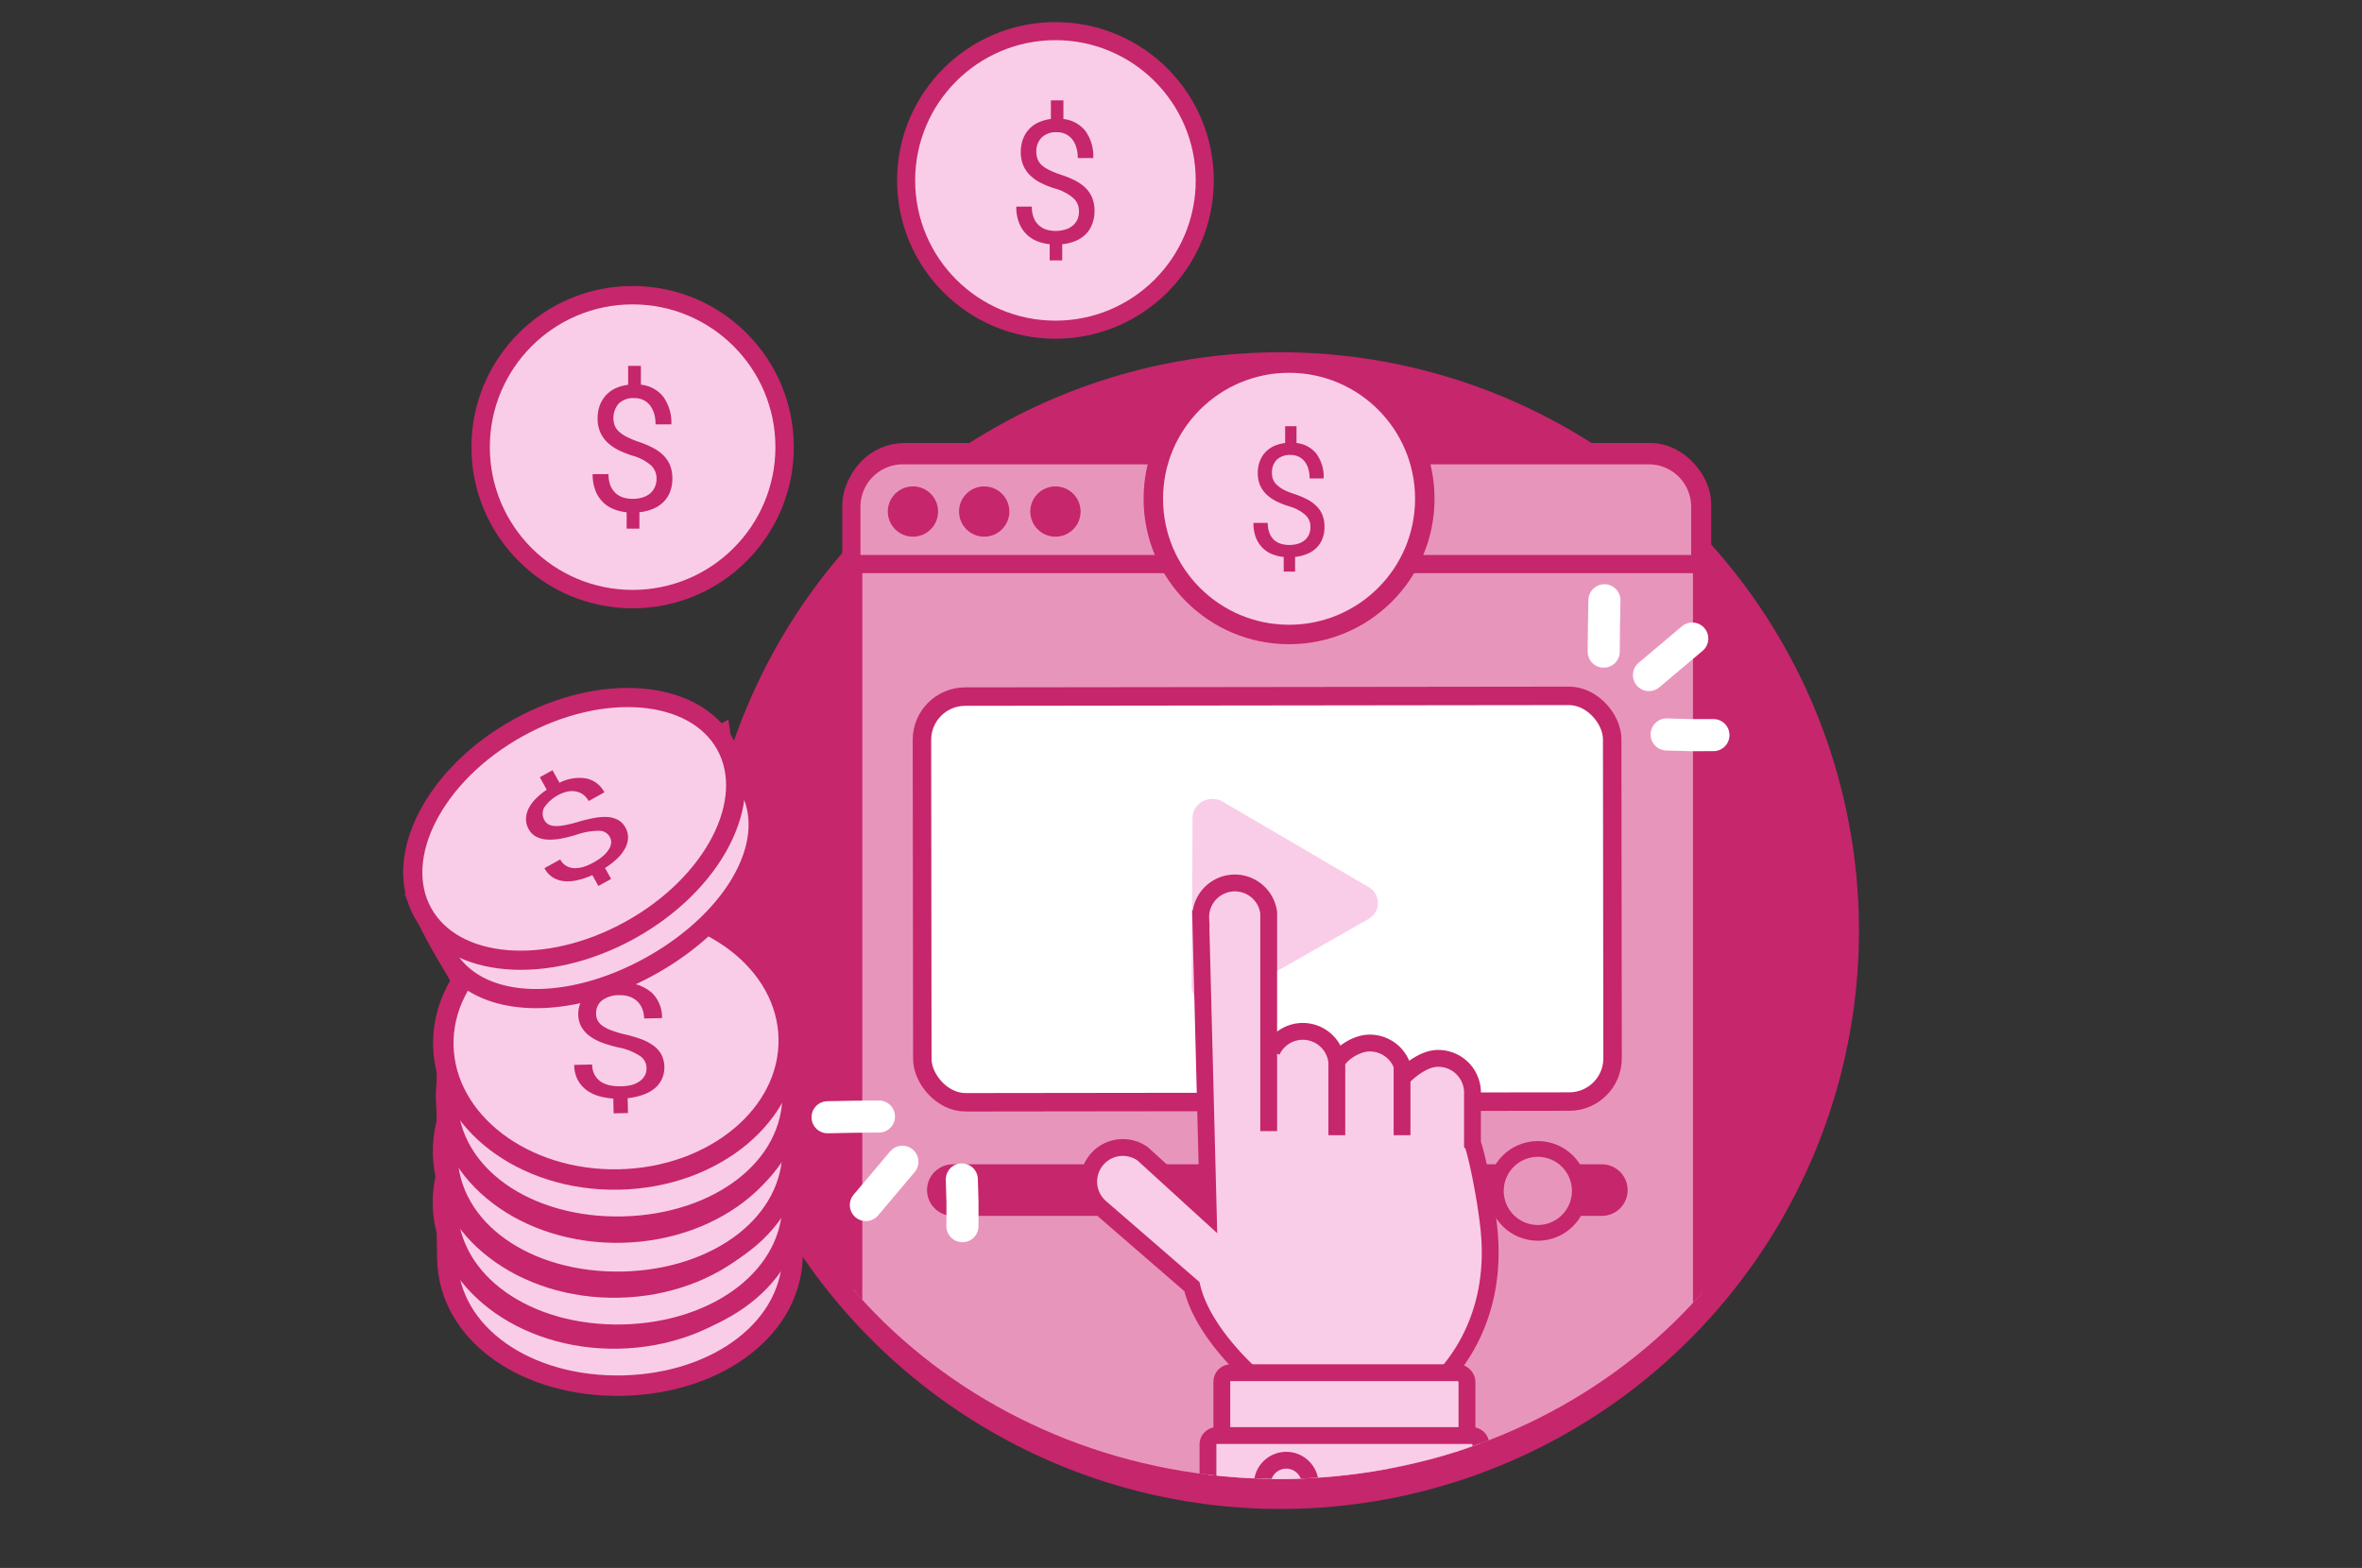 <svg xmlns="http://www.w3.org/2000/svg" xmlns:xlink="http://www.w3.org/1999/xlink" width="494" height="328" viewBox="0 0 494 328"><rect x="0" y="0" width="494" height="328" fill="#333333" stroke="none"/><defs><style>.a,.n{fill:none;}.b{fill:#c6266b;}.c{clip-path:url(#a);}.d,.e,.f{fill:#e895bb;}.d,.e,.f,.g,.i,.j,.k,.l,.m,.o{stroke:#c6266b;}.d,.e,.f,.g,.i,.j,.k,.l,.m,.n,.o{stroke-miterlimit:10;}.d{stroke-width:3.81px;}.e,.n{stroke-linecap:round;}.e{stroke-width:10.79px;}.f{stroke-width:3.29px;}.g{fill:#fff;stroke-width:3.86px;}.h,.i,.j,.k,.l,.m,.o{fill:#f9cde7;}.i{stroke-width:3.52px;}.j{stroke-width:4.07px;}.k{stroke-width:3.78px;}.l{stroke-width:3.85px;}.m{stroke-width:4.27px;}.n{stroke:#fff;stroke-width:6.71px;}.o{stroke-width:4.01px;}</style><clipPath id="a"><path class="a" d="M153.58,204.15c0,58.12,51,105.23,113.93,105.23s113.92-47.11,113.92-105.23V49.1H153.58Z"/></clipPath></defs><circle class="b" cx="267.8" cy="194.68" r="120.99"/><circle class="a" cx="267.8" cy="194.41" r="116.27"/><g class="c"><rect class="d" x="178.44" y="94.58" width="177.54" height="270.81" rx="10.77"/><line class="e" x1="199.28" y1="248.96" x2="335.02" y2="248.96"/><circle class="f" cx="321.63" cy="249.13" r="8.78"/><path class="d" d="M355.6,118V106a10.77,10.77,0,0,0-10.77-10.77h-156A10.77,10.77,0,0,0,178.06,106v12Z"/><circle class="b" cx="190.94" cy="107.01" r="5.26"/><circle class="b" cx="220.74" cy="107.01" r="5.26"/><circle class="b" cx="205.84" cy="107.01" r="5.26"/><rect class="g" x="192.85" y="145.65" width="144.36" height="84.87" rx="9.05" transform="translate(-0.22 0.32) rotate(-0.07)"/><path class="h" d="M249.22,206.29l.2-35.21c0-3.09,3.63-5,6.41-3.32l30.35,17.78a3.82,3.82,0,0,1,0,6.72l-30.56,17.43C252.78,211.29,249.2,209.38,249.22,206.29Z"/><line class="i" x1="265.22" y1="219.35" x2="265.22" y2="231.61"/><path class="i" d="M266,219.9a7.13,7.13,0,0,1,6.2-4.14h0a7.15,7.15,0,0,1,7.42,6.9c-.19-1.44,3.45-4.34,6.62-4.46h0a7.17,7.17,0,0,1,7.42,6.9s3.43-3.56,6.88-3.69a7.16,7.16,0,0,1,7.42,6.9v11c.5.56,2.74,10.61,3.48,18.15,2.12,21.78-11.4,32.43-11.4,32.43H264.28s-12.47-9.91-15-20.74l-19.09-16.54a7.14,7.14,0,0,1,8.84-11.2l13.68,12.48-1.58-61.68a7.14,7.14,0,0,1,14.21-1.29v45.7"/><line class="i" x1="293.23" y1="222.24" x2="293.23" y2="237.48"/><line class="i" x1="279.59" y1="219.9" x2="279.59" y2="237.48"/><rect class="i" x="255.54" y="287.16" width="51.27" height="18.32" rx="1.87"/><path class="i" d="M281.46,369.35c-30.54,0-28.82-26.85-28.82-27.88v-39.3a1.86,1.86,0,0,1,1.86-1.86h53.34a1.87,1.87,0,0,1,1.87,1.86v39.3C309.71,342.5,312,369.35,281.46,369.35Z"/><circle class="i" cx="269.01" cy="310.48" r="5.01"/><circle class="i" cx="268.67" cy="327.45" r="4.73"/></g><circle class="j" cx="269.6" cy="104.34" r="28.39"/><path class="b" d="M274.07,110.21a3.27,3.27,0,0,0-1.06-2.49,8.84,8.84,0,0,0-3.43-1.81,18.16,18.16,0,0,1-2.69-1.07,8.46,8.46,0,0,1-2.05-1.45,6,6,0,0,1-1.32-1.92,6.35,6.35,0,0,1-.46-2.51,6.66,6.66,0,0,1,.41-2.43,5.62,5.62,0,0,1,1.15-1.9,5.7,5.7,0,0,1,1.8-1.3,7.68,7.68,0,0,1,2.36-.65V89.16h2.38v3.52a6.06,6.06,0,0,1,4.17,2.26,8.2,8.2,0,0,1,1.51,5.15H273.9a6.85,6.85,0,0,0-.27-2,4.42,4.42,0,0,0-.77-1.55,3.58,3.58,0,0,0-1.23-1,3.77,3.77,0,0,0-1.68-.36,3.94,3.94,0,0,0-2.93,1,3.76,3.76,0,0,0-1,2.72,3.71,3.71,0,0,0,.25,1.42,3.15,3.15,0,0,0,.81,1.14,6.49,6.49,0,0,0,1.42,1,15.7,15.7,0,0,0,2.1.85,18.93,18.93,0,0,1,2.7,1.11,7.72,7.72,0,0,1,2,1.42,5.44,5.44,0,0,1,1.27,1.88,6.45,6.45,0,0,1,.44,2.5,6.54,6.54,0,0,1-.44,2.49,5.34,5.34,0,0,1-1.23,1.89,5.88,5.88,0,0,1-1.95,1.27,8.94,8.94,0,0,1-2.53.63v3.07h-2.38v-3.06a8.78,8.78,0,0,1-2.39-.57,6,6,0,0,1-2-1.3,6.19,6.19,0,0,1-1.41-2.15,8.27,8.27,0,0,1-.53-3.1h3a5.42,5.42,0,0,0,.4,2.23,3.91,3.91,0,0,0,1,1.41,3.85,3.85,0,0,0,1.43.75,5.92,5.92,0,0,0,1.62.22,6.41,6.41,0,0,0,1.87-.25,4,4,0,0,0,1.4-.74,3.27,3.27,0,0,0,.89-1.19A3.73,3.73,0,0,0,274.07,110.21Z"/><circle class="k" cx="220.74" cy="37.74" r="31.23"/><path class="b" d="M225.66,44.19a3.63,3.63,0,0,0-1.17-2.74,10,10,0,0,0-3.78-2,18.69,18.69,0,0,1-3-1.18,8.79,8.79,0,0,1-2.26-1.59,6.41,6.41,0,0,1-1.45-2.12,6.94,6.94,0,0,1-.51-2.76,7.55,7.55,0,0,1,.45-2.67,6.16,6.16,0,0,1,3.25-3.52,8.81,8.81,0,0,1,2.6-.72V21h2.62V24.9a6.77,6.77,0,0,1,4.59,2.49,9,9,0,0,1,1.65,5.67h-3.24a7.49,7.49,0,0,0-.29-2.17,5.06,5.06,0,0,0-.84-1.71,3.95,3.95,0,0,0-3.21-1.52,4.32,4.32,0,0,0-3.22,1.11,4.13,4.13,0,0,0-1.11,3,4.27,4.27,0,0,0,.28,1.57,3.61,3.61,0,0,0,.89,1.24,6.7,6.7,0,0,0,1.57,1,17.73,17.73,0,0,0,2.31.94,21.82,21.82,0,0,1,3,1.21,9,9,0,0,1,2.24,1.57,6.29,6.29,0,0,1,1.39,2.07,7.07,7.07,0,0,1,.49,2.75,7.19,7.19,0,0,1-.49,2.74A5.92,5.92,0,0,1,227.08,49a6.51,6.51,0,0,1-2.14,1.4,9.85,9.85,0,0,1-2.78.69v3.38h-2.62V51.09a10.12,10.12,0,0,1-2.63-.64A6.65,6.65,0,0,1,214.68,49a6.85,6.85,0,0,1-1.54-2.37,8.9,8.9,0,0,1-.59-3.41h3.26a5.89,5.89,0,0,0,.44,2.46,4.18,4.18,0,0,0,1.13,1.55,4.14,4.14,0,0,0,1.58.83,6.64,6.64,0,0,0,1.77.25,6.93,6.93,0,0,0,2.06-.29,4.4,4.4,0,0,0,1.55-.81,3.67,3.67,0,0,0,1-1.3A4.19,4.19,0,0,0,225.66,44.19Z"/><circle class="l" cx="132.31" cy="93.54" r="31.79"/><path class="b" d="M137.31,100.11a3.7,3.7,0,0,0-1.19-2.79,10,10,0,0,0-3.84-2,20.51,20.51,0,0,1-3-1.2,9.64,9.64,0,0,1-2.3-1.62,6.58,6.58,0,0,1-1.47-2.16,7,7,0,0,1-.52-2.81,7.8,7.8,0,0,1,.45-2.72,6.59,6.59,0,0,1,1.29-2.12,6.51,6.51,0,0,1,2-1.46,8.87,8.87,0,0,1,2.64-.73V76.54h2.67v3.94A6.79,6.79,0,0,1,138.72,83a9.23,9.23,0,0,1,1.69,5.77h-3.3a8.1,8.1,0,0,0-.29-2.21,5.45,5.45,0,0,0-.86-1.74,4,4,0,0,0-1.39-1.13,4.06,4.06,0,0,0-1.88-.41,4.4,4.4,0,0,0-3.27,1.12,4.67,4.67,0,0,0-.85,4.64,3.69,3.69,0,0,0,.91,1.27,7,7,0,0,0,1.59,1.07,19.51,19.51,0,0,0,2.36,1,20.82,20.82,0,0,1,3,1.24,8.82,8.82,0,0,1,2.27,1.59,6.31,6.31,0,0,1,1.43,2.11,7.49,7.49,0,0,1,.49,2.8,7.7,7.7,0,0,1-.49,2.79,6.15,6.15,0,0,1-1.39,2.12,6.8,6.8,0,0,1-2.18,1.42,9.87,9.87,0,0,1-2.83.7v3.44h-2.67v-3.42a10.2,10.2,0,0,1-2.68-.65,6.71,6.71,0,0,1-2.26-1.46,6.81,6.81,0,0,1-1.57-2.4,9.11,9.11,0,0,1-.6-3.48h3.32a6.22,6.22,0,0,0,.44,2.5,4.49,4.49,0,0,0,1.16,1.59,4.31,4.31,0,0,0,1.6.84,7,7,0,0,0,1.81.25,7.13,7.13,0,0,0,2.09-.29,4.48,4.48,0,0,0,1.58-.83,3.71,3.71,0,0,0,1-1.33A4.25,4.25,0,0,0,137.31,100.11Z"/><path class="m" d="M165.77,261.72c.36,15.9-15.54,27.69-35.49,28.14s-36.37-10.6-36.73-26.49c-.26-11.57.11-15.61.11-15.61l71.51-.56S165.65,256.57,165.77,261.72Z"/><ellipse class="m" cx="129.4" cy="250.81" rx="36.12" ry="28.78" transform="matrix(1, -0.02, 0.02, 1, -5.66, 3)"/><path class="m" d="M165.77,251.06c.36,15.89-15.54,27.69-35.49,28.14s-36.37-10.61-36.73-26.5c-.26-11.56.11-15.61.11-15.61l71.51-.55S165.65,245.91,165.77,251.06Z"/><ellipse class="m" cx="129.4" cy="240.15" rx="36.12" ry="28.78" transform="matrix(1, -0.02, 0.02, 1, -5.42, 3)"/><path class="m" d="M165.77,240c.36,15.89-15.54,27.68-35.49,28.13s-36.37-10.6-36.73-26.49c-.26-11.57.11-15.61.11-15.61l71.51-.56S165.65,234.83,165.77,240Z"/><ellipse class="m" cx="129.4" cy="229.07" rx="36.12" ry="28.78" transform="translate(-5.17 3) rotate(-1.3)"/><path class="m" d="M165.77,228.46c.36,15.89-15.54,27.68-35.49,28.14S93.91,246,93.55,230.1c-.26-11.57.11-15.61.11-15.61l71.51-.55S165.65,223.31,165.77,228.46Z"/><ellipse class="m" cx="129.4" cy="217.55" rx="36.12" ry="28.78" transform="matrix(1, -0.02, 0.02, 1, -4.91, 3)"/><path class="b" d="M135.21,223.36a3,3,0,0,0-1.41-2.49,12.44,12.44,0,0,0-4.4-1.74,26.22,26.22,0,0,1-3.44-1,10.85,10.85,0,0,1-2.65-1.41,6.24,6.24,0,0,1-1.72-1.92,5.24,5.24,0,0,1-.64-2.53,5.56,5.56,0,0,1,.46-2.47,5.76,5.76,0,0,1,1.42-2,7.48,7.48,0,0,1,2.27-1.38,12.39,12.39,0,0,1,3-.73l-.08-3.56,3-.07.08,3.56a8.46,8.46,0,0,1,5.36,2.18,7.2,7.2,0,0,1,2,5.18l-3.74.08a6,6,0,0,0-.38-2,4.35,4.35,0,0,0-2.61-2.54,5.62,5.62,0,0,0-2.15-.33,5.84,5.84,0,0,0-3.7,1.11,3.39,3.39,0,0,0-1.21,2.78,3.19,3.19,0,0,0,.35,1.44,3.39,3.39,0,0,0,1.06,1.12,7.78,7.78,0,0,0,1.83.92,22.16,22.16,0,0,0,2.69.81,28.69,28.69,0,0,1,3.46,1,10.91,10.91,0,0,1,2.62,1.38,5.79,5.79,0,0,1,1.66,1.88,6,6,0,0,1,.11,5.05,5.47,5.47,0,0,1-1.53,2,8,8,0,0,1-2.44,1.34,13.76,13.76,0,0,1-3.21.71l.07,3.11-3,.07-.07-3.1a13.89,13.89,0,0,1-3-.51,8.06,8.06,0,0,1-2.6-1.26,6.47,6.47,0,0,1-1.84-2.14,6.73,6.73,0,0,1-.74-3.13l3.76-.08a4.44,4.44,0,0,0,.56,2.24,4.13,4.13,0,0,0,1.34,1.41,5.53,5.53,0,0,0,1.84.72,10.18,10.18,0,0,0,2.06.18A10.47,10.47,0,0,0,132,227a5.56,5.56,0,0,0,1.77-.8,3.53,3.53,0,0,0,1.1-1.22A3.08,3.08,0,0,0,135.21,223.36Z"/><line class="n" x1="344.87" y1="141.22" x2="353.93" y2="133.58"/><path class="n" d="M348.57,153.64c7.24.21,2.61.14,9.79.14"/><path class="n" d="M335.41,136.32c.08-7.72,0-3.09.15-10.75"/><line class="n" x1="188.73" y1="243.03" x2="181.09" y2="252.09"/><path class="n" d="M201.16,246.73c.2,7.24.14,2.61.13,9.78"/><path class="n" d="M183.83,233.57c-7.72.08-3.09,0-10.75.15"/><path class="o" d="M156.53,164.49c6.47,11.68-3.05,27.93-20.54,37.62s-36.31,9.15-42.78-2.53a116.33,116.33,0,0,1-6-11.68l63.12-34S154.43,160.7,156.53,164.49Z"/><ellipse class="o" cx="120.09" cy="173.41" rx="36.2" ry="24.18" transform="translate(-69.01 79.95) rotate(-29)"/><path class="b" d="M127.49,175a2.48,2.48,0,0,0-2.22-1.2,14.21,14.21,0,0,0-4.57.77,29.28,29.28,0,0,1-3.43.87,11.81,11.81,0,0,1-2.89.19,5.68,5.68,0,0,1-2.27-.62,3.9,3.9,0,0,1-1.55-1.59,4.16,4.16,0,0,1-.55-2.06,5.17,5.17,0,0,1,.5-2.12,8,8,0,0,1,1.48-2.09,14.21,14.21,0,0,1,2.36-1.94l-1.45-2.62,2.65-1.47,1.46,2.62a9.26,9.26,0,0,1,5.58-.9,5.54,5.54,0,0,1,3.81,2.91l-3.28,1.82a4.32,4.32,0,0,0-1.11-1.31,3.79,3.79,0,0,0-1.5-.68,4.74,4.74,0,0,0-1.8,0,8.24,8.24,0,0,0-4.87,3.32,2.72,2.72,0,0,0,0,2.65,2.22,2.22,0,0,0,.87.9,3,3,0,0,0,1.37.35,8.7,8.7,0,0,0,2-.17,27.34,27.34,0,0,0,2.7-.66,30.49,30.49,0,0,1,3.47-.85,11.57,11.57,0,0,1,2.85-.2,5.29,5.29,0,0,1,2.19.62,4,4,0,0,1,1.52,1.59,4.12,4.12,0,0,1,.54,2.13,4.89,4.89,0,0,1-.6,2.17,8.42,8.42,0,0,1-1.64,2.15,15.67,15.67,0,0,1-2.57,2l1.27,2.29-2.66,1.47-1.26-2.27a16.54,16.54,0,0,1-2.9,1,8.49,8.49,0,0,1-2.79.28,5.64,5.64,0,0,1-2.46-.73,5,5,0,0,1-1.87-2l3.3-1.83a3.22,3.22,0,0,0,1.37,1.41,3.71,3.71,0,0,0,1.73.42,6.32,6.32,0,0,0,1.91-.32,11.35,11.35,0,0,0,1.89-.84,11.57,11.57,0,0,0,2-1.34,6,6,0,0,0,1.26-1.43,3.24,3.24,0,0,0,.5-1.42A2.38,2.38,0,0,0,127.49,175Z"/></svg>